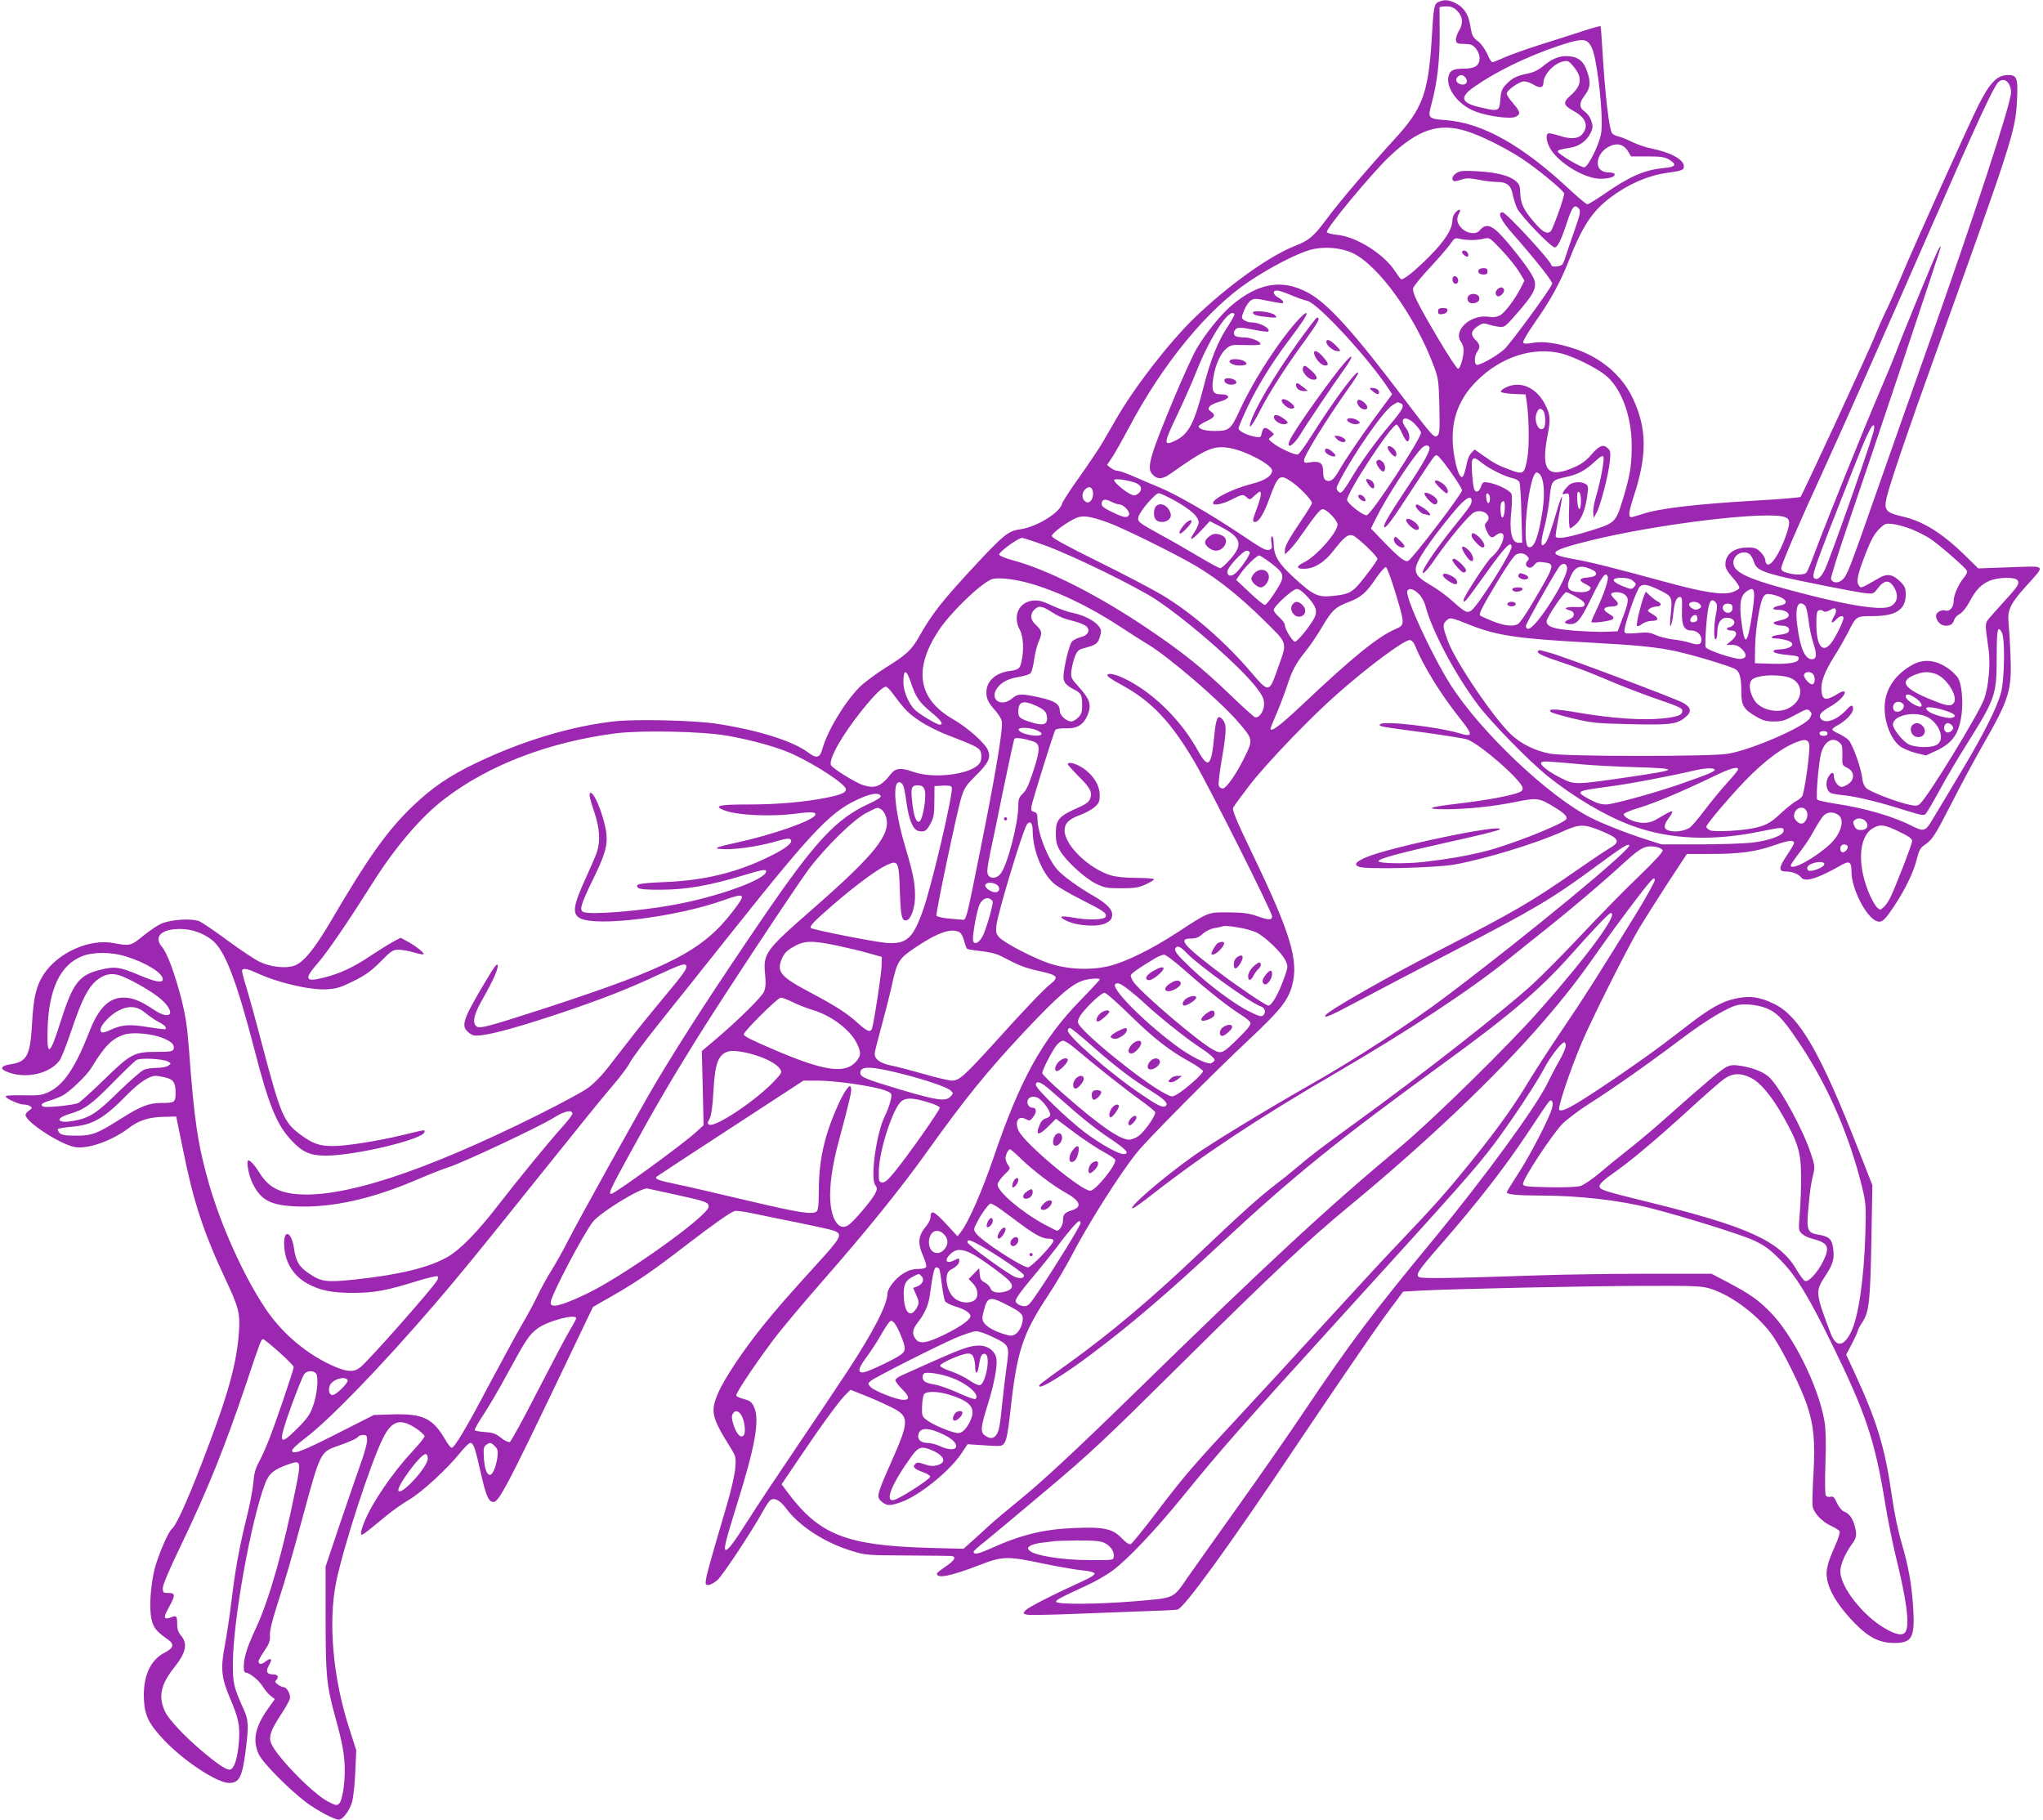 <?xml version="1.0" standalone="no"?>
<!DOCTYPE svg PUBLIC "-//W3C//DTD SVG 20010904//EN"
 "http://www.w3.org/TR/2001/REC-SVG-20010904/DTD/svg10.dtd">
<svg version="1.0" xmlns="http://www.w3.org/2000/svg"
 width="1280pt" height="1140pt" viewBox="0 0 1280 1140"
 preserveAspectRatio="xMidYMid meet">
<g transform="translate(0,1140) scale(0.1,-0.1)"
fill="#9c27b0" stroke="none">
<path d="M9013 11388 c-28 -13 -31 -28 -43 -233 -21 -338 -57 -436 -232 -626
-160 -175 -348 -395 -429 -505 -79 -106 -109 -131 -194 -164 -161 -62 -424
-251 -634 -454 -160 -156 -375 -434 -489 -633 -23 -40 -60 -103 -81 -140 -22
-38 -87 -135 -145 -217 -59 -82 -109 -159 -112 -172 -14 -57 -161 -146 -262
-160 -71 -9 -103 -34 -263 -205 -228 -245 -288 -321 -373 -472 -44 -78 -80
-111 -204 -188 -64 -40 -140 -97 -168 -125 -95 -97 -203 -278 -233 -391 -14
-51 -37 -56 -85 -19 -95 72 -308 140 -571 181 -134 22 -510 31 -644 16 -271
-30 -578 -122 -870 -262 -168 -81 -274 -153 -399 -273 -158 -153 -277 -320
-515 -727 -96 -163 -169 -252 -223 -269 -55 -19 -150 -8 -217 24 -31 15 -121
75 -200 133 -78 58 -158 112 -177 121 -48 20 -180 12 -240 -15 -25 -11 -76
-46 -114 -77 -74 -61 -85 -64 -180 -45 -154 31 -355 -59 -444 -198 -46 -72
-62 -143 -71 -303 -11 -204 -32 -243 -137 -258 -58 -9 -67 -28 -22 -46 114
-48 268 -15 331 70 11 14 44 98 74 187 64 190 102 266 156 313 48 40 92 50
144 34 56 -18 174 -83 238 -131 122 -92 100 -166 -24 -83 -79 53 -130 74 -187
74 -90 0 -156 -64 -213 -211 -91 -232 -163 -338 -259 -382 -40 -19 -63 -21
-160 -19 -80 1 -111 -1 -106 -9 10 -16 85 -49 114 -49 14 0 32 -5 40 -11 13
-8 12 -12 -7 -26 -13 -8 -23 -21 -23 -28 0 -43 216 -184 308 -201 79 -15 229
37 332 114 69 53 129 73 227 75 l77 2 43 -210 c65 -323 128 -516 266 -810 83
-177 92 -212 84 -330 -12 -180 -62 -371 -183 -691 -122 -327 -205 -515 -237
-542 -23 -19 -84 -161 -107 -247 -27 -103 -37 -255 -20 -323 12 -51 31 -74
104 -125 40 -28 33 -53 -23 -81 -91 -47 -137 -152 -129 -297 5 -99 33 -153
129 -254 127 -132 330 -265 404 -265 63 0 82 35 103 193 21 165 20 201 -13
272 -59 129 -67 164 -66 280 0 267 112 891 201 1128 24 65 57 92 147 123 80
28 81 23 44 -159 -77 -382 -165 -689 -246 -864 -63 -134 -82 -202 -77 -265 1
-10 8 -18 15 -18 22 0 81 -49 104 -87 12 -20 34 -46 48 -57 l27 -21 -36 -50
c-87 -120 -106 -205 -65 -295 24 -53 189 -220 299 -303 71 -52 174 -107 203
-107 25 0 68 58 83 111 8 30 17 115 20 189 l6 135 -45 140 c-101 313 -132 663
-81 913 46 225 216 747 294 903 55 109 107 125 204 62 31 -21 56 -43 56 -51 0
-8 -35 -51 -78 -97 -122 -131 -250 -318 -299 -439 -13 -32 -23 -65 -21 -73 3
-17 2 -18 160 112 40 33 104 78 142 100 78 45 239 194 317 291 28 35 57 64 65
64 21 0 30 -27 68 -195 32 -140 48 -175 78 -175 33 0 91 110 416 789 l207 433
126 72 c151 87 241 148 459 316 167 128 271 202 302 213 9 3 58 -3 110 -14 51
-11 181 -37 289 -59 108 -22 208 -44 223 -50 58 -22 50 -39 -111 -215 -187
-206 -235 -261 -336 -385 -122 -152 -239 -327 -278 -418 -49 -115 -41 -151 75
-337 36 -58 38 -63 33 -130 -3 -40 -25 -138 -52 -230 -104 -353 -125 -429
-131 -466 -6 -35 -4 -39 14 -39 12 0 37 14 56 30 34 30 215 304 283 427 19 34
40 67 48 73 25 21 62 2 101 -51 80 -109 241 -214 409 -265 88 -27 97 -28 345
-29 140 -1 265 -2 278 -3 37 -3 25 -27 -33 -66 -30 -20 -55 -40 -55 -45 0 -33
88 -15 267 54 144 56 175 57 400 9 92 -19 201 -38 242 -42 46 -4 76 -12 79
-20 2 -8 -26 -26 -75 -48 -187 -85 -339 -163 -357 -182 -18 -21 -18 -21 9 -28
14 -3 146 -1 293 5 147 6 348 13 447 17 99 3 190 7 202 10 41 8 329 405 753
1039 229 341 471 695 538 787 l123 166 102 6 c193 11 1073 30 1417 30 308 1
351 -1 405 -17 138 -43 311 -175 397 -304 64 -95 173 -317 209 -424 43 -129
52 -226 41 -431 -6 -95 -8 -188 -5 -206 7 -42 61 -98 120 -124 24 -11 47 -26
49 -33 3 -8 -10 -49 -30 -93 -53 -118 -62 -166 -42 -234 21 -72 80 -159 168
-249 88 -89 153 -121 243 -122 116 -1 134 32 121 232 -10 143 -30 253 -72 395
-21 70 -46 188 -60 289 -44 307 -92 467 -234 776 l-53 114 37 71 c20 39 36 75
36 80 0 5 13 30 30 55 41 65 48 129 55 521 l6 335 -86 219 c-239 611 -370 838
-528 916 -90 44 -153 53 -239 35 -91 -19 -164 -60 -323 -184 -167 -130 -318
-238 -525 -376 -180 -120 -245 -154 -261 -138 -11 11 65 241 142 423 61 144
281 583 359 715 30 50 109 174 176 278 l123 187 143 0 c188 0 285 13 403 54
94 33 125 36 125 13 0 -5 -21 -41 -46 -78 -51 -75 -52 -99 -5 -99 38 0 81 -16
96 -37 23 -32 102 -8 253 78 49 28 62 20 62 -42 0 -106 91 -285 158 -310 32
-12 50 4 114 101 66 100 119 211 138 290 13 53 22 69 49 87 48 33 62 54 170
264 54 107 140 266 190 354 172 299 187 349 177 579 -3 78 -9 167 -12 198 -8
76 13 119 112 228 121 135 130 124 -103 116 l-199 -7 -80 79 c-146 143 -267
218 -398 247 -99 22 -114 40 -96 117 21 88 133 418 297 873 493 1368 511 1426
520 1616 7 139 0 159 -55 159 -69 0 -114 -46 -187 -190 -57 -114 -401 -876
-480 -1066 -35 -83 -77 -178 -94 -212 -17 -34 -51 -110 -75 -169 -45 -112
-453 -992 -465 -1006 -4 -4 -122 -14 -262 -22 -397 -23 -625 -50 -731 -86 -32
-10 -62 -19 -67 -19 -21 0 -17 32 15 131 85 258 83 426 -7 616 -67 141 -197
252 -360 307 -109 37 -203 50 -267 38 -42 -7 -55 -7 -59 3 -2 8 31 64 75 127
96 136 157 247 212 387 86 217 145 306 259 393 109 82 230 136 344 153 109 16
117 19 117 44 0 41 -84 87 -205 111 -33 6 -86 25 -118 40 -31 16 -70 31 -86
35 -16 3 -34 12 -40 19 -19 23 -44 234 -61 514 -5 85 -10 156 -12 158 -3 2
-51 -11 -109 -30 -57 -19 -177 -57 -266 -85 -89 -28 -192 -65 -228 -81 -37
-17 -71 -30 -75 -30 -5 0 -20 24 -33 54 -14 30 -39 64 -55 76 -36 27 -40 36
-52 108 -11 64 -39 106 -90 132 -43 22 -73 24 -107 8z m118 -57 c35 -36 38
-79 8 -127 -11 -19 -19 -44 -17 -56 3 -20 9 -23 52 -23 40 -1 52 -5 72 -28 15
-18 24 -41 24 -62 0 -46 -29 -65 -98 -65 -64 0 -88 -11 -96 -45 -20 -77 61
-184 169 -224 79 -30 218 -48 250 -33 34 16 31 32 -15 85 -22 25 -40 52 -40
60 0 22 79 77 109 77 15 0 41 -9 60 -21 38 -23 61 -19 61 11 0 53 66 124 127
136 26 5 34 1 61 -32 58 -70 53 -120 -20 -184 -48 -43 -44 -60 24 -97 75 -41
94 -95 50 -145 -24 -28 -71 -31 -141 -9 -35 12 -67 18 -72 15 -18 -11 -8 -62
20 -105 60 -89 214 -179 309 -179 56 0 97 14 87 31 -4 5 -20 9 -37 9 -108 0
-79 146 34 173 36 9 69 -7 90 -44 l17 -29 103 0 c85 0 109 -4 136 -20 51 -32
42 -46 -36 -53 -121 -12 -213 -52 -379 -168 -48 -32 -91 -59 -98 -59 -6 0 -60
45 -119 100 -291 271 -538 409 -763 427 -117 9 -119 11 -94 103 36 131 52 275
51 440 -1 85 -1 158 -1 163 1 4 19 7 42 7 31 0 47 -6 70 -29z m822 -199 c24
-26 36 -65 52 -166 26 -164 38 -351 25 -409 -14 -70 -80 -201 -103 -205 -19
-4 -167 84 -167 99 0 9 14 13 81 24 52 8 101 44 123 89 16 32 17 44 7 76 -7
23 -24 48 -41 60 -38 27 -38 54 0 104 34 45 38 80 14 148 -20 61 -52 89 -107
95 -59 7 -106 -10 -164 -57 -33 -28 -63 -43 -102 -51 -69 -14 -98 -28 -136
-69 -25 -26 -31 -42 -35 -93 -6 -74 -10 -76 -115 -52 -133 29 -145 64 -47 132
136 95 329 189 522 254 127 43 169 48 193 21z m-775 -214 c21 -21 14 -48 -12
-48 -33 0 -53 25 -36 45 15 18 32 19 48 3z m3406 -40 c9 -12 16 -37 16 -55 0
-72 -236 -791 -535 -1633 -75 -212 -211 -595 -301 -853 -178 -509 -191 -543
-222 -570 -26 -24 -66 -19 -70 8 -1 11 43 153 98 315 160 466 590 1754 590
1765 -1 5 -9 -6 -19 -25 -22 -41 -235 -561 -261 -635 -10 -27 -58 -144 -108
-260 -98 -229 -327 -798 -399 -990 -24 -66 -49 -125 -55 -132 -13 -16 -69 -17
-120 -2 -28 7 -38 15 -38 30 0 21 118 296 259 601 127 277 366 816 691 1558
275 628 376 847 408 883 21 23 48 21 66 -5z m-3398 -299 c89 -27 238 -101 345
-170 101 -66 269 -205 269 -222 0 -26 -72 -226 -85 -237 -23 -19 -51 -3 -103
58 -65 76 -85 116 -87 181 -1 45 -6 58 -29 77 -39 34 -118 54 -238 61 -90 5
-111 3 -133 -11 -25 -16 -33 -40 -17 -50 5 -3 25 1 46 8 32 11 51 11 110 0 39
-8 92 -14 117 -14 60 0 87 -22 97 -80 5 -25 17 -63 27 -85 23 -48 213 -245
236 -245 18 0 42 50 78 161 29 87 43 108 65 90 23 -19 21 -32 -25 -161 -22
-63 -45 -131 -51 -150 -5 -19 -15 -41 -20 -47 -12 -14 -68 -18 -68 -5 0 25
-284 332 -306 332 -35 0 -11 -51 64 -135 142 -162 252 -300 247 -313 -13 -36
-263 -377 -301 -411 -51 -45 -160 -105 -174 -96 -15 9 -12 58 5 81 21 28 18
47 -10 74 -33 31 -29 58 13 86 28 19 37 21 65 12 18 -6 48 -13 68 -15 35 -5
39 -2 117 88 95 109 116 147 108 194 -7 37 -62 115 -168 243 -95 113 -134 130
-178 78 -21 -27 -78 -20 -111 13 -31 31 -36 59 -18 93 15 28 4 33 -20 9 -12
-12 -21 -33 -21 -48 0 -58 -47 -132 -147 -232 -85 -85 -153 -141 -174 -141 -3
0 -20 23 -38 50 -70 109 -243 217 -364 229 -33 3 -62 11 -64 17 -7 21 280 367
394 475 180 169 307 211 479 158z m34 -683 c25 0 60 4 79 9 33 8 36 6 110 -73
42 -44 91 -105 109 -135 l33 -55 -22 -44 c-37 -73 -102 -159 -132 -174 -19
-10 -42 -13 -67 -9 -115 19 -230 -86 -175 -159 8 -11 15 -33 15 -48 0 -47 -21
-118 -35 -118 -7 0 -60 80 -118 178 -135 228 -170 298 -163 327 3 12 51 71
107 131 56 60 113 126 127 147 24 35 29 38 56 31 17 -4 51 -8 76 -8z m-744
-82 c163 -79 390 -395 506 -704 30 -81 32 -93 36 -255 3 -146 2 -173 -12 -184
-20 -17 -32 -3 -204 224 -323 428 -484 606 -608 672 -163 87 -311 61 -481 -83
-65 -56 -160 -173 -215 -267 -23 -39 -86 -177 -140 -306 -151 -361 -174 -440
-141 -479 31 -37 64 -37 116 0 227 160 269 178 372 161 99 -17 265 -105 265
-141 0 -33 -45 -63 -126 -83 -120 -31 -244 -92 -244 -121 0 -18 60 -7 116 22
69 35 72 35 96 13 17 -15 20 -15 46 10 16 15 31 27 35 27 13 0 7 -38 -18 -104
-29 -77 -30 -86 -11 -86 22 0 55 52 87 141 56 154 67 162 142 110 49 -33 127
-115 127 -132 0 -7 -31 -57 -69 -113 -80 -119 -101 -157 -101 -187 l0 -22 26
24 c14 13 47 53 72 89 95 136 123 170 139 170 25 0 93 -70 93 -96 0 -49 -134
-201 -210 -237 -53 -26 -50 -43 8 -40 59 2 122 42 175 111 67 86 91 106 121
98 25 -6 156 -130 156 -147 0 -13 -103 -149 -136 -181 -38 -35 -64 -44 -149
-52 -88 -9 -120 6 -241 118 -96 88 -123 135 -124 209 0 26 -5 47 -10 47 -6 0
-8 -15 -4 -39 5 -30 3 -39 -10 -44 -23 -9 -38 -2 -197 105 -180 120 -389 241
-494 284 -44 18 -116 49 -160 68 -44 20 -90 36 -101 36 -12 0 -32 8 -45 19
l-23 18 36 54 c19 30 63 108 98 174 214 406 495 748 758 923 135 90 296 173
382 197 83 23 192 14 266 -21z m-387 -263 c37 -16 83 -32 102 -36 65 -14 389
-365 513 -557 l18 -28 -94 -127 c-100 -135 -196 -277 -241 -355 -32 -55 -54
-71 -80 -57 -12 7 -17 23 -17 54 0 54 -20 68 -80 59 -34 -6 -40 -4 -40 12 0
29 136 249 273 443 37 51 67 98 67 104 0 34 -146 -161 -286 -382 -43 -68 -84
-126 -92 -128 -16 -7 -118 40 -159 73 -28 22 -28 23 -8 38 20 16 20 16 -4 36
-33 28 -48 25 -55 -11 -6 -29 -8 -31 -39 -26 -52 9 -107 36 -107 53 0 9 27 72
59 140 62 128 150 271 250 404 87 115 124 171 116 178 -10 10 -96 -86 -174
-196 -96 -134 -189 -292 -245 -415 -55 -119 -65 -127 -157 -127 -59 0 -99 12
-99 29 0 5 20 18 44 30 57 26 65 39 35 61 -20 15 -21 20 -10 34 7 9 32 21 55
27 77 20 82 49 8 49 -43 0 -53 26 -40 104 12 79 44 151 81 182 28 23 36 25
118 22 48 -1 91 0 94 4 14 13 -49 42 -95 44 -26 0 -52 4 -59 8 -15 10 -14 31
4 46 12 10 33 9 105 -5 50 -10 93 -15 96 -12 18 18 -53 57 -104 57 -15 0 -37
6 -47 14 -18 13 -18 15 -1 60 10 26 29 54 42 63 22 14 31 14 104 -1 44 -9 85
-16 90 -16 20 0 9 20 -20 35 -34 18 -40 45 -9 45 11 0 51 -13 88 -29z m-355
-119 c2 -4 -15 -37 -39 -73 -64 -95 -111 -213 -155 -386 -58 -227 -93 -293
-177 -334 -75 -36 -74 -19 12 160 42 89 98 214 123 279 87 218 208 399 236
354z m2051 -247 c75 -20 205 -83 269 -132 102 -78 170 -258 169 -448 0 -122
-10 -183 -54 -329 -48 -155 -46 -153 -235 -210 -117 -35 -178 -44 -187 -28 -2
4 6 61 19 126 13 66 22 121 20 124 -3 2 -14 -29 -26 -69 -45 -152 -63 -204
-78 -222 -30 -34 -32 0 -7 95 14 53 29 138 34 189 10 106 14 112 100 130 74
15 123 41 182 96 39 36 50 42 55 30 7 -19 -18 -151 -47 -250 -11 -37 -19 -82
-17 -100 l3 -32 18 33 c25 45 76 243 83 322 6 57 4 67 -14 83 -28 26 -54 15
-103 -43 -27 -32 -59 -56 -98 -74 -174 -78 -218 -29 -176 191 20 105 19 129
-9 188 -54 115 -157 163 -251 118 -19 -9 -34 -22 -32 -27 2 -6 38 -12 79 -14
l76 -3 6 -37 c15 -91 19 -283 6 -357 -18 -105 -25 -110 -105 -80 -80 30 -96
38 -168 88 l-58 41 -21 -22 c-13 -13 -25 -45 -32 -83 -7 -34 -17 -64 -24 -67
-18 -6 -39 54 -54 152 -26 181 21 328 146 451 152 151 355 215 531 170z
m-1011 -311 c30 -11 16 -39 -63 -132 -88 -103 -186 -239 -243 -335 -20 -34
-44 -70 -53 -81 -15 -16 -19 -16 -32 -3 -13 13 -12 20 7 58 86 169 278 446
334 480 36 22 30 21 50 13z m895 -48 c15 -18 17 -94 3 -108 -31 -31 -66 48
-43 98 12 27 23 30 40 10z m-807 -80 c19 -19 38 -44 41 -55 7 -29 -311 -515
-340 -519 -23 -3 -123 75 -123 96 0 49 278 472 310 472 6 0 21 -25 35 -56 14
-31 29 -53 35 -49 17 10 11 55 -10 82 -49 62 -6 85 52 29z m2872 -65 c-43
-145 -266 -776 -300 -848 -24 -49 -46 -69 -65 -57 -22 13 -11 45 239 679 85
217 119 288 132 280 5 -3 3 -26 -6 -54z m-2779 -81 c10 -17 -29 -90 -132 -245
-123 -185 -156 -241 -151 -256 6 -18 53 46 183 247 64 98 123 186 131 194 14
13 19 11 45 -20 48 -57 129 -177 129 -192 0 -22 -307 -424 -336 -441 -19 -11
-53 14 -152 116 l-83 86 36 72 c66 130 210 352 278 427 22 23 42 28 52 12z
m331 -101 c46 -37 145 -86 192 -95 18 -4 36 -14 41 -23 5 -9 11 -98 13 -198
l5 -183 -23 0 c-43 0 -59 70 -45 200 5 46 5 94 1 105 -9 23 -90 63 -146 72
-31 5 -35 3 -45 -26 -12 -34 -33 -41 -43 -15 -10 26 -19 160 -13 178 9 23 19
20 63 -15z m362 -71 c26 -33 32 -118 17 -223 -25 -169 -54 -245 -89 -232 -45
17 5 467 52 467 5 0 14 -6 20 -12z m-2539 -51 c44 -15 53 -47 20 -71 -19 -13
-25 -13 -50 0 -37 19 -99 73 -99 86 0 12 74 3 129 -15z m-261 -62 c4 -41 -21
-74 -45 -59 -25 15 -28 52 -7 75 25 27 48 20 52 -16z m519 -55 c97 -56 143
-98 143 -133 0 -12 -12 -40 -26 -60 -41 -61 -19 -56 41 9 l55 59 64 -33 c140
-72 149 -117 47 -224 -19 -21 -40 -38 -46 -38 -6 0 -65 32 -131 71 -65 39
-171 100 -234 134 -152 84 -154 86 -147 118 10 36 105 147 127 147 10 0 58
-23 107 -50z m1968 17 c0 -39 -19 -38 -23 2 -3 24 0 32 10 29 7 -3 13 -17 13
-31z m-115 -15 c0 -22 -9 -35 -120 -173 -89 -111 -171 -229 -183 -262 -15 -41
21 -7 75 72 81 118 210 274 242 290 51 28 118 -18 82 -57 -16 -18 -16 -23 -3
-55 19 -44 34 -53 56 -33 10 9 25 16 34 16 41 0 2 -101 -58 -150 -27 -22 -175
-249 -175 -268 0 -15 1 -15 17 0 9 9 69 90 133 180 111 155 150 194 150 151 0
-37 -209 -367 -251 -397 -27 -19 -39 -13 -121 60 -34 31 -89 71 -123 91 -84
49 -105 70 -105 108 0 47 85 173 242 363 68 81 108 105 108 64z m-2254 -7 c16
-8 37 -15 47 -15 25 0 68 -45 61 -64 -9 -23 -31 -20 -100 13 -66 31 -79 44
-70 66 7 19 26 19 62 0z m2462 -45 c-4 -60 -22 -71 -26 -16 -4 43 2 66 18 66
7 0 10 -19 8 -50z m-2488 -83 c97 -35 433 -201 560 -277 136 -82 265 -185 414
-331 160 -159 153 -133 89 -314 -50 -145 -55 -145 -159 -23 -167 197 -375 378
-566 492 -62 37 -242 131 -400 209 -206 102 -287 147 -288 159 0 18 95 88 153
113 41 18 88 11 197 -28z m4244 33 c32 -12 33 -36 7 -111 -39 -114 -95 -200
-120 -184 -6 3 -11 15 -11 26 0 11 -13 34 -29 50 -25 24 -37 29 -81 29 -85 0
-140 -42 -140 -106 0 -24 12 -45 46 -83 27 -30 44 -57 41 -66 -3 -7 -24 -19
-47 -26 -59 -18 -176 0 -400 61 -334 91 -490 130 -583 146 -184 32 -167 52 98
118 417 103 1112 187 1219 146z m793 -76 c37 -15 91 -42 118 -60 56 -38 214
-175 227 -198 5 -9 0 -24 -17 -44 -34 -41 -65 -110 -65 -149 0 -38 -25 -66
-51 -58 -24 8 -59 -11 -59 -33 0 -31 29 -62 58 -62 34 0 47 9 56 38 4 12 20
29 35 36 16 9 41 39 59 73 40 76 71 109 124 133 54 24 160 27 178 5 15 -19 3
-39 -78 -127 -32 -35 -73 -81 -91 -102 -37 -43 -36 -33 -12 -204 13 -91 0
-238 -29 -314 -35 -94 -349 -607 -400 -653 -16 -15 -26 -15 -70 -6 -76 16
-242 80 -267 103 -14 13 -23 36 -26 66 -6 58 -59 207 -84 234 -10 12 -37 29
-60 40 -24 10 -43 23 -43 28 0 5 15 17 33 26 48 25 97 75 97 101 0 29 -11 29
-36 2 -60 -68 -136 -97 -165 -63 -18 22 -3 43 61 79 54 31 99 79 86 92 -4 4
-19 0 -34 -9 -81 -51 -105 -48 -110 16 -5 53 21 120 79 212 28 43 66 111 86
149 53 106 52 105 154 105 147 0 209 40 209 135 0 40 -5 52 -33 80 -47 47 -81
54 -132 25 -122 -70 -115 -67 -129 -47 -18 23 -8 69 46 207 30 77 52 116 80
144 37 37 41 38 88 33 27 -3 80 -18 117 -33z m-5419 -105 c173 -64 569 -258
687 -337 207 -138 533 -425 630 -554 35 -46 45 -69 45 -98 0 -46 -32 -92 -58
-83 -9 4 -82 70 -162 147 -163 157 -288 258 -495 398 -319 217 -639 379 -863
439 -47 13 -82 28 -82 35 0 17 119 104 143 104 10 0 80 -23 155 -51z m1272
-42 c0 -20 -68 -115 -95 -133 -27 -18 -45 -12 -45 16 0 25 97 130 121 130 10
0 19 -6 19 -13z m1741 -24 c9 -10 9 -17 1 -25 -17 -17 -15 -35 5 -43 12 -4 24
1 36 16 14 18 24 21 59 16 74 -10 73 -12 -79 -269 -35 -59 -72 -112 -83 -118
-32 -17 -85 -11 -160 19 -40 16 -74 32 -77 35 -9 9 14 55 111 216 52 87 102
160 115 166 26 13 55 8 72 -13z m1391 15 c9 -7 21 -29 27 -49 13 -42 44 -59
158 -88 101 -26 472 -99 538 -107 51 -6 53 -5 79 29 46 60 79 57 111 -8 21
-46 7 -88 -36 -106 -63 -26 -300 15 -654 112 -245 67 -325 107 -325 164 0 50
63 83 102 53z m-3000 -55 c90 -69 92 -82 28 -181 -28 -45 -58 -82 -65 -82 -8
0 -51 35 -97 79 l-83 78 29 42 c31 44 100 111 115 111 6 0 38 -21 73 -47z
m1856 -27 c12 -59 -195 -386 -244 -386 -8 0 -14 8 -14 18 0 14 150 281 206
367 19 29 47 30 52 1z m-1076 -157 c60 -198 61 -204 4 -229 -113 -48 -268
-174 -591 -479 -136 -128 -195 -172 -195 -145 0 3 18 47 40 98 22 52 50 127
64 169 32 99 54 139 116 217 29 36 77 106 106 157 60 101 82 121 168 153 73
28 107 57 167 147 28 41 56 72 62 70 7 -2 33 -73 59 -158z m1224 146 c53 -22
43 -49 -19 -53 -50 -3 -58 -18 -21 -37 42 -22 46 -26 33 -41 -6 -8 -28 -14
-48 -14 -83 0 -103 23 -76 86 31 75 61 88 131 59z m107 -48 c7 -18 -26 -114
-69 -204 -19 -39 -34 -75 -34 -79 0 -11 123 5 135 17 7 8 5 14 -8 23 -42 26
-50 34 -43 44 4 7 22 12 41 12 46 0 54 18 21 47 -15 13 -24 28 -21 33 10 16
67 12 87 -7 25 -22 22 -44 -15 -143 l-32 -85 -74 -3 c-40 -2 -130 2 -198 7
-130 10 -173 25 -173 59 0 23 107 182 123 182 6 0 36 -14 65 -31 37 -21 52
-35 50 -47 -3 -14 -14 -17 -61 -15 -58 2 -77 -10 -32 -21 36 -9 33 -44 -5 -57
-36 -13 -30 -29 10 -29 40 0 63 27 121 145 77 158 99 187 112 152z m-3638 -37
c175 -47 383 -145 580 -274 68 -45 147 -95 177 -113 128 -76 447 -350 560
-480 97 -111 98 -117 55 -208 -54 -114 -123 -215 -146 -215 -11 0 -22 8 -25
18 -4 11 5 85 19 165 30 177 31 217 6 248 -30 37 -42 14 -53 -98 -18 -196 -37
-214 -103 -95 -88 158 -221 303 -370 400 -89 58 -178 93 -196 75 -8 -8 20 -27
97 -69 180 -99 304 -230 452 -484 92 -158 482 -934 482 -961 0 -25 -22 -24
-96 2 -46 17 -84 22 -174 23 -133 1 -125 4 -321 -124 -160 -105 -322 -185
-429 -212 -116 -28 -260 -22 -375 16 -101 34 -283 129 -314 163 -20 23 -23 34
-18 77 8 75 166 597 191 631 20 27 36 9 36 -39 0 -120 59 -268 133 -331 23
-20 101 -66 172 -101 142 -72 161 -85 152 -108 -8 -19 -111 -22 -201 -5 -84
15 -101 7 -41 -21 69 -32 195 -39 245 -13 27 14 36 25 38 49 3 35 -32 72 -115
120 -98 57 -190 123 -227 164 -62 69 -126 233 -126 323 0 27 -5 36 -21 40 -17
5 -20 11 -17 34 8 43 140 466 150 480 6 7 32 11 67 10 71 -2 111 24 136 85 24
61 14 96 -51 169 -55 61 -56 64 -51 109 3 25 13 65 22 88 15 36 23 43 59 52
72 19 84 27 97 70 11 36 10 44 -7 67 -25 34 -96 70 -162 83 -29 5 -87 26 -130
46 -63 29 -85 35 -122 31 -88 -10 -127 -98 -80 -184 22 -41 26 -128 10 -197
-10 -46 -18 -52 -76 -60 -88 -12 -144 -64 -144 -134 0 -40 12 -65 56 -114 19
-21 37 -50 40 -65 11 -40 -39 -337 -136 -818 -86 -429 -86 -430 -111 -427 -13
1 -54 5 -91 8 -37 4 -69 12 -71 18 -5 15 126 638 154 733 20 67 29 80 95 146
78 78 93 110 74 157 -19 45 -126 140 -217 193 -220 126 -252 310 -96 551 71
111 259 294 334 326 33 14 128 5 224 -20z m3796 11 c20 -16 21 -21 10 -35 -17
-21 -22 -20 -82 5 -65 28 -65 49 0 49 33 0 56 -6 72 -19z m166 -58 c82 -40 82
-42 69 -168 -4 -44 -4 -64 2 -55 5 8 13 44 16 80 8 72 20 100 42 100 12 0 14
-14 12 -84 -3 -94 12 -126 60 -126 33 0 62 -27 62 -57 0 -32 -20 -37 -72 -20
-23 8 -71 17 -105 21 -35 4 -83 16 -108 27 -37 17 -57 19 -118 13 -58 -5 -75
-4 -79 7 -9 23 76 270 98 286 23 16 48 11 121 -24z m-2204 -43 c54 -60 63 -89
41 -133 -26 -49 -105 -147 -120 -147 -16 0 -64 79 -64 104 0 10 -16 32 -35 49
-19 17 -35 37 -35 45 0 23 119 132 145 132 15 0 39 -18 68 -50z m696 19 c17
-16 35 -49 41 -72 40 -156 185 -431 333 -627 82 -108 315 -346 428 -438 174
-140 372 -256 539 -317 236 -85 503 -96 805 -33 132 27 140 27 140 3 0 -29
-93 -63 -207 -75 -51 -5 -198 -10 -325 -10 l-233 0 -97 31 c-116 37 -274 99
-346 136 -267 135 -697 544 -882 838 -118 188 -282 545 -268 582 9 22 40 14
72 -18z m2101 -10 c0 -52 -28 -226 -41 -259 -15 -36 -24 -13 -39 101 -14 108
-5 157 33 184 36 25 47 19 47 -26z m167 -11 c44 -21 41 -44 -7 -52 -43 -7 -55
-26 -16 -26 75 0 101 -46 36 -62 -63 -16 -66 -18 -50 -28 8 -6 30 -10 48 -10
34 0 53 -23 34 -42 -6 -6 -31 -13 -56 -15 -50 -6 -63 -23 -18 -23 15 0 44 -5
65 -11 68 -19 35 -55 -51 -58 -22 -1 -32 -5 -30 -13 3 -8 33 -16 77 -20 79 -7
86 -10 78 -32 -8 -19 -71 -28 -182 -24 l-90 3 1 97 c2 111 29 282 51 317 12
19 21 22 49 18 18 -3 46 -12 61 -19z m-407 -33 c10 -12 10 -28 1 -72 -14 -71
-15 -166 -1 -158 6 3 10 25 10 48 0 54 22 87 59 87 37 0 59 -24 41 -45 -7 -8
-19 -15 -26 -15 -8 0 -14 -4 -14 -10 0 -5 11 -10 25 -10 41 0 43 -29 5 -62
l-34 -28 36 0 c25 0 43 -8 62 -27 33 -33 30 -57 -7 -61 -37 -4 -214 55 -221
74 -3 8 -1 69 4 135 12 147 27 183 60 144z m-99 -11 c10 -13 10 -17 -2 -25
-20 -12 -32 -11 -54 4 -10 8 -15 19 -11 25 10 17 51 15 67 -4z m204 -24 c0
-29 -34 -40 -54 -17 -18 23 -2 49 28 45 20 -2 26 -8 26 -28z m455 15 c7 -8 16
-49 21 -90 4 -42 18 -107 30 -144 24 -73 21 -101 -9 -101 -44 0 -74 71 -92
215 -11 88 -3 135 24 135 7 0 19 -7 26 -15z m-4720 -40 c30 -20 73 -40 95 -45
78 -19 118 -35 129 -52 16 -26 -4 -51 -47 -61 -19 -5 -42 -16 -50 -25 -15 -18
-41 -113 -52 -195 -8 -55 5 -76 66 -108 43 -21 49 -34 49 -100 0 -40 -5 -55
-25 -74 -13 -14 -33 -25 -43 -25 -29 0 -72 38 -72 65 0 44 -30 64 -125 85
-117 26 -138 25 -173 -5 -73 -61 -148 -4 -91 69 28 35 69 55 137 66 31 5 62
15 69 23 7 7 17 45 22 83 5 39 18 92 30 118 23 52 20 65 -23 105 -31 29 -33
64 -6 91 28 28 48 25 110 -15z m4913 13 c2 -7 -4 -28 -15 -45 -22 -37 -11 -44
17 -13 20 22 45 27 45 8 0 -20 -49 -120 -76 -155 -54 -71 -94 -21 -94 117 0
63 3 82 15 86 8 4 21 2 28 -4 8 -7 20 -6 37 3 31 18 37 18 43 3z m-868 -54 c0
-12 -8 -20 -22 -22 -25 -4 -31 16 -11 36 17 17 33 10 33 -14z m-1423 -40 c166
-66 297 -85 735 -109 317 -17 432 -29 553 -55 119 -26 345 -95 374 -113 27
-18 36 -54 36 -147 0 -80 16 -106 94 -150 41 -24 63 -30 110 -30 51 0 70 6
134 41 69 38 76 40 91 25 14 -15 14 -19 1 -44 -29 -53 -361 -198 -513 -224
-104 -19 -1015 -18 -1114 0 -94 18 -181 60 -244 119 -108 100 -350 458 -397
585 -33 91 -35 105 -12 128 24 24 27 24 152 -26z m3330 -46 c21 -37 17 -297
-5 -378 -27 -97 -109 -260 -250 -495 -69 -115 -146 -245 -172 -287 -52 -89
-59 -91 -137 -52 -120 61 -294 111 -479 139 -57 9 -108 20 -113 25 -11 11 8
231 24 292 20 72 70 103 111 69 21 -16 23 -26 22 -82 -2 -63 -1 -64 30 -79 44
-21 50 -69 11 -99 -15 -11 -35 -21 -45 -21 -22 0 -49 37 -49 68 0 31 -21 24
-38 -12 -18 -36 -7 -85 21 -95 12 -5 50 -11 85 -14 76 -8 228 -45 380 -94 97
-30 116 -34 127 -22 8 8 47 75 88 150 41 76 120 209 175 296 175 279 182 300
182 545 0 167 6 192 32 146z m-3680 -75 c56 -137 162 -309 286 -465 82 -103
82 -118 -4 -92 -138 41 -483 81 -498 56 -8 -13 -3 -14 284 -52 129 -18 248
-37 264 -43 84 -32 346 -262 346 -305 0 -17 -10 -24 -52 -36 -75 -21 -201 -43
-363 -62 -174 -20 -203 -33 -75 -34 136 0 306 17 446 46 138 28 148 26 251
-38 64 -40 80 -60 60 -76 -49 -39 -359 -160 -502 -195 -113 -29 -245 -51 -385
-67 -111 -13 -286 -10 -283 5 2 16 124 49 446 121 166 36 307 71 312 77 42 42
-685 -109 -836 -174 -67 -29 -79 -46 -43 -60 44 -17 485 -6 599 15 196 36 510
132 676 207 108 49 137 48 258 -4 97 -41 104 -62 34 -102 -26 -15 -127 -83
-223 -150 -268 -186 -369 -245 -843 -489 -329 -169 -695 -378 -712 -406 -15
-24 32 -4 200 86 99 53 361 190 582 305 536 278 637 338 923 549 156 115 188
135 198 125 20 -20 -624 -552 -1143 -944 -222 -168 -584 -404 -870 -565 -258
-147 -606 -358 -715 -436 -196 -139 -417 -330 -383 -330 7 0 63 40 125 89 319
249 665 478 1143 756 452 263 848 524 1085 715 52 42 160 129 240 192 169 135
356 294 490 417 100 92 131 107 198 95 18 -4 36 -13 39 -21 4 -9 -50 -68 -153
-167 -88 -84 -249 -249 -359 -366 -110 -117 -247 -255 -305 -308 -186 -169
-694 -567 -1095 -857 -230 -167 -290 -213 -375 -285 -36 -31 -102 -84 -147
-118 -91 -69 -229 -194 -468 -422 -296 -282 -551 -498 -825 -695 -180 -130
-185 -133 -178 -141 14 -13 164 80 323 200 252 189 481 385 818 699 453 421
724 640 1387 1122 428 311 612 469 809 691 136 153 232 254 243 254 52 0 -142
-265 -447 -610 -199 -225 -666 -683 -870 -854 -462 -385 -827 -723 -1679
-1555 -368 -359 -572 -548 -714 -663 -68 -55 -151 -125 -185 -156 -34 -32 -84
-77 -111 -101 l-49 -44 -226 6 c-507 15 -675 81 -871 340 l-43 58 123 182
c139 206 246 351 284 386 l25 24 83 -33 c46 -18 115 -48 153 -67 138 -66 139
-82 10 -373 -82 -186 -85 -200 -50 -229 34 -26 51 -26 120 -2 114 40 306 195
380 307 l37 56 108 -7 c108 -7 108 -7 125 18 11 17 21 72 31 159 44 412 76
513 243 766 44 66 106 172 139 234 107 207 308 525 415 657 69 86 473 493 711
716 187 176 236 238 261 329 43 158 -7 325 -247 824 -102 212 -129 277 -122
292 5 10 52 74 104 142 108 139 379 422 550 572 195 172 416 336 452 336 11 0
23 -12 30 -27z m-3152 -248 c28 -84 53 -119 125 -178 59 -47 80 -77 53 -77
-18 0 -125 64 -155 92 -39 37 -73 117 -73 173 0 88 19 85 50 -10z m5648 63
c15 -15 16 -55 1 -64 -16 -10 -63 41 -56 60 7 19 38 21 55 4z m-168 -17 c111
-22 121 -144 16 -198 -69 -36 -178 -10 -215 51 -31 49 -37 108 -14 128 30 26
127 35 213 19z m-5592 -112 c70 -95 94 -119 166 -167 41 -28 123 -69 183 -91
169 -65 192 -77 199 -107 4 -15 3 -39 -2 -53 -26 -77 -283 -117 -424 -66 -73
26 -109 23 -136 -11 -65 -83 -101 -97 -179 -72 -49 17 -192 106 -199 125 -15
38 72 191 196 345 83 103 134 151 152 145 6 -2 26 -23 44 -48z m899 -73 c37
-18 54 -32 59 -50 16 -64 -13 -78 -99 -50 -66 21 -77 30 -77 64 0 67 30 76
117 36z m-1 -151 c20 -8 33 -19 29 -25 -14 -22 -134 0 -143 28 -5 17 70 16
114 -3z m-1941 -34 c159 -28 320 -73 413 -116 151 -70 332 -190 332 -220 0
-20 -28 -33 -109 -50 -138 -29 -317 -45 -498 -45 -188 0 -224 -8 -160 -35 80
-33 297 -44 465 -21 92 12 121 8 108 -13 -22 -35 -268 -121 -478 -167 -157
-34 -173 -43 -77 -44 88 0 223 22 322 52 50 15 72 17 80 9 19 -19 -27 -56
-136 -109 -200 -98 -403 -148 -649 -158 -164 -7 -193 -13 -170 -36 10 -9 50
-13 150 -12 154 1 302 27 506 89 122 37 146 41 146 26 0 -51 -307 -161 -585
-211 -218 -39 -512 -62 -559 -44 -28 11 -18 46 61 208 92 189 100 238 64 370
-28 100 -69 182 -84 167 -8 -8 -1 -37 23 -108 37 -107 43 -188 21 -258 -7 -22
-37 -92 -66 -155 -84 -182 -92 -234 -42 -262 101 -56 601 6 900 112 138 49
144 42 61 -66 -188 -247 -392 -353 -1156 -603 -373 -121 -433 -138 -453 -121
-26 22 -17 71 30 155 74 130 107 203 103 227 -2 17 -20 -6 -74 -97 -147 -246
-159 -284 -106 -325 22 -18 35 -21 77 -16 83 10 237 53 485 135 271 91 432
154 629 246 147 68 171 75 171 48 0 -20 -24 -52 -171 -228 -64 -77 -151 -185
-193 -240 -43 -55 -104 -134 -137 -176 -33 -42 -85 -94 -117 -116 -31 -23
-169 -97 -307 -166 -729 -364 -1250 -532 -1537 -496 -102 13 -163 51 -214 134
-24 40 -55 75 -67 75 -17 0 1 -96 27 -147 52 -103 112 -134 269 -141 227 -10
482 47 772 173 66 28 152 62 190 74 92 30 560 250 652 307 69 43 112 53 120
29 2 -6 -29 -47 -68 -90 -93 -104 -254 -301 -403 -492 -126 -163 -232 -271
-309 -316 -115 -67 -301 -113 -582 -143 -182 -19 -212 -15 -291 39 -60 40 -81
76 -92 156 -14 100 -62 125 -62 32 0 -110 53 -202 147 -253 78 -43 153 -58
288 -58 132 1 205 14 398 74 65 20 123 34 128 30 5 -3 5 -13 -2 -25 -24 -45
-419 -492 -480 -544 -38 -31 -76 -32 -152 -1 -176 73 -341 210 -450 377 -134
203 -272 511 -347 770 -70 244 -93 397 -125 831 -12 158 -22 223 -49 331 -42
161 -88 287 -123 327 -51 62 -2 110 114 110 74 0 146 -25 202 -70 80 -63 152
-250 266 -689 90 -350 140 -471 236 -571 66 -69 114 -90 210 -90 186 0 619
104 619 149 0 14 11 16 -132 -19 -169 -40 -358 -70 -444 -70 -83 0 -127 16
-202 72 -105 78 -123 121 -241 568 -38 146 -83 308 -99 360 -17 52 -28 98 -25
103 8 13 37 7 93 -19 130 -61 333 -108 437 -102 63 4 88 12 169 52 74 37 109
62 168 121 67 68 77 75 113 75 22 0 62 -7 89 -15 27 -8 56 -15 64 -14 20 0
-36 47 -94 79 l-46 25 -47 -25 c-26 -14 -90 -54 -143 -89 -105 -71 -191 -111
-292 -136 -117 -30 -125 -9 -37 91 58 66 182 247 335 489 147 235 310 426 459
540 278 213 655 357 1075 411 162 20 542 12 695 -15z m6895 14 c0 -9 -9 -15
-25 -15 -16 0 -25 6 -25 15 0 9 9 15 25 15 16 0 25 -6 25 -15z m-4980 -49 c49
-15 49 -47 4 -187 -27 -83 -44 -120 -65 -140 -24 -23 -29 -35 -29 -77 0 -109
-68 -372 -111 -426 -25 -31 -64 -34 -79 -6 -8 15 -4 50 15 142 15 68 53 253
85 411 33 158 62 292 65 298 7 10 56 4 115 -15z m4865 -16 c8 -26 -20 -248
-41 -323 -3 -9 -20 -25 -37 -34 -17 -8 -56 -39 -87 -67 -71 -67 -97 -83 -163
-100 -78 -20 -269 -31 -295 -17 -12 7 -22 16 -22 21 0 15 146 187 244 289 128
131 240 214 334 246 41 15 59 11 67 -15z m-1420 -129 c66 -6 213 -14 328 -17
287 -9 282 -15 -43 -63 -332 -48 -333 -48 -415 -8 -79 39 -138 84 -129 99 7
11 29 10 259 -11z m828 -36 c0 -5 -30 -20 -65 -33 -34 -13 -94 -34 -133 -48
-149 -54 -439 -134 -482 -134 -32 0 -62 9 -104 32 -91 50 -89 52 113 79 134
17 390 66 558 105 62 14 116 14 113 -1z m147 5 c0 -5 -32 -45 -71 -87 -39 -43
-102 -120 -140 -170 -38 -51 -80 -100 -92 -108 -32 -20 -80 -29 -122 -21 -44
9 -46 33 -9 82 15 19 24 37 21 41 -4 3 -35 -12 -69 -33 -52 -32 -72 -39 -114
-39 -50 1 -113 28 -121 52 -3 7 35 24 99 43 106 33 260 98 458 193 110 54 160
68 160 47z m-5230 -104 c5 -13 14 -62 20 -108 15 -106 40 -165 74 -174 38 -9
52 0 77 48 19 35 23 60 23 138 l1 95 51 3 c37 2 53 -1 57 -11 12 -31 -128
-628 -183 -778 -62 -171 -102 -206 -229 -196 -74 6 -459 82 -470 93 -11 11 19
42 140 147 143 123 275 221 338 249 68 31 73 21 79 -167 5 -159 13 -192 46
-179 26 10 50 84 49 153 0 81 -15 151 -60 301 -53 175 -77 341 -57 394 9 24
33 19 44 -8z m132 -21 c16 -36 -10 -199 -34 -203 -20 -4 -35 41 -44 135 -8 78
-3 93 36 93 23 0 33 -6 42 -25z m-274 -43 c2 -7 -26 -26 -73 -47 -206 -94
-337 -235 -662 -710 -299 -438 -507 -758 -675 -1040 -90 -151 -495 -879 -552
-994 -26 -51 -70 -130 -98 -175 -28 -44 -68 -117 -89 -161 -21 -44 -64 -125
-97 -180 -32 -55 -123 -222 -202 -370 -147 -279 -222 -405 -240 -405 -6 0 -23
21 -38 47 -80 138 -140 167 -332 162 l-118 -4 -231 -117 c-222 -113 -281 -135
-281 -104 0 7 35 40 77 72 153 114 480 452 818 845 150 175 278 331 560 684
351 438 488 607 559 690 43 50 89 111 102 137 13 26 95 136 182 245 88 109
291 365 453 568 533 669 631 770 826 851 61 25 104 28 111 6z m2 -82 c10 -5
24 -25 30 -44 36 -110 -63 -235 -461 -583 -299 -262 -308 -275 -295 -413 5
-49 3 -78 -7 -102 -14 -34 -161 -179 -306 -302 l-84 -71 6 -232 5 -233 -51
-46 c-91 -82 -507 -384 -528 -384 -19 0 -4 32 115 249 150 275 262 467 414
711 163 262 622 957 706 1070 103 139 286 319 366 358 72 37 66 35 90 22z
m5801 -16 c11 -30 -10 -74 -36 -74 -18 0 -45 28 -45 46 0 54 62 75 81 28z
m197 -20 c43 -30 16 -121 -57 -187 -96 -87 -241 -164 -241 -129 0 5 15 28 33
52 66 88 79 107 114 170 20 36 45 75 56 88 24 26 63 29 95 6z m176 -46 c16
-25 0 -48 -34 -48 -23 0 -33 6 -42 26 -10 22 -10 28 6 39 20 15 55 7 70 -17z
m204 -58 c61 -29 82 -44 82 -59 0 -20 -107 -296 -140 -361 -10 -19 -27 -44
-39 -54 -20 -18 -22 -18 -40 -2 -10 9 -30 43 -44 74 -82 182 -75 367 15 422
47 28 73 25 166 -20z m-323 -90 c8 -13 -13 -40 -31 -40 -14 0 -19 31 -7 43 10
10 31 8 38 -3z m-145 -114 c0 -20 -87 -53 -102 -38 -5 5 -7 15 -3 22 17 28
105 41 105 16z m-1179 -310 c-236 -382 -325 -524 -459 -721 -75 -110 -166
-251 -204 -313 -95 -160 -199 -306 -364 -511 -161 -199 -230 -277 -464 -523
-91 -95 -302 -324 -470 -508 -168 -184 -395 -431 -506 -550 -304 -326 -366
-398 -532 -617 -84 -110 -159 -204 -168 -207 -9 -4 -30 10 -57 38 -56 59 -113
71 -297 63 -194 -8 -332 -42 -523 -128 -80 -36 -107 -41 -107 -20 0 4 30 32
68 61 37 30 209 173 382 319 283 238 370 320 850 796 562 557 792 773 1054
989 486 401 925 819 1212 1152 148 172 224 270 349 449 107 152 289 395 327
435 19 20 23 21 26 8 2 -9 -51 -104 -117 -212z m-4010 184 c28 -16 25 -50 -5
-50 -30 0 -72 33 -62 48 9 15 41 15 67 2z m-21 -111 c0 -30 -45 -181 -64 -215
-23 -42 -50 -55 -59 -29 -7 16 16 155 34 212 13 42 45 66 71 52 10 -5 18 -14
18 -20z m1540 -160 c36 -5 84 -19 108 -29 55 -25 164 -129 186 -178 17 -37 17
-39 -13 -122 -34 -92 -74 -160 -94 -160 -15 0 -176 108 -297 199 -237 179
-272 221 -189 221 32 0 49 7 75 30 18 16 51 32 71 35 21 4 43 8 48 10 18 6 39
5 105 -6z m-1749 -29 c11 -6 24 -30 30 -55 6 -25 15 -47 19 -50 4 -3 44 -9 89
-14 49 -5 97 -17 123 -31 116 -61 147 -73 241 -94 116 -26 124 -37 66 -83 -41
-33 -161 -158 -350 -368 -184 -203 -220 -235 -263 -235 -19 0 -98 18 -176 41
-78 22 -172 47 -209 54 -67 14 -101 39 -101 74 0 9 18 81 40 161 22 80 52 197
66 260 35 160 44 174 155 248 135 90 219 119 270 92z m-762 -85 c65 -14 154
-35 197 -48 l79 -22 -2 -64 c-3 -57 -46 -340 -59 -383 -9 -29 -31 -21 -90 33
-70 63 -135 105 -299 192 -187 99 -212 129 -175 214 14 31 31 49 72 72 67 39
116 40 277 6z m2186 -46 c74 -77 405 -316 462 -333 28 -9 37 -36 19 -55 -13
-13 -23 -10 -89 22 -91 45 -253 165 -364 271 -87 82 -108 109 -98 126 12 19
31 10 70 -31z m-6649 -20 c128 -39 234 -105 234 -144 0 -25 -45 -18 -148 26
-120 51 -152 56 -241 34 -138 -34 -174 -81 -255 -337 -64 -202 -83 -212 -78
-40 6 253 79 408 218 462 68 27 182 26 270 -1z m6647 -97 c134 -118 264 -221
344 -271 28 -17 54 -39 57 -48 5 -12 -16 -39 -71 -93 -102 -101 -109 -104
-159 -78 -84 42 -438 343 -500 423 -13 18 -22 39 -19 46 5 13 61 51 155 107
19 11 43 21 53 21 10 1 73 -47 140 -107z m-543 -48 c0 -4 -55 -64 -123 -133
-238 -245 -376 -495 -542 -983 -71 -208 -159 -410 -206 -468 l-20 -25 -73 79
c-73 79 -96 89 -96 41 0 -13 -11 -36 -24 -52 -54 -65 -59 -107 -22 -193 13
-29 22 -60 19 -67 -3 -8 -23 -13 -51 -13 -31 0 -59 -8 -89 -26 -50 -29 -103
-96 -103 -129 0 -67 -89 -240 -248 -482 -70 -106 -216 -325 -325 -485 -109
-161 -242 -360 -294 -443 -98 -153 -129 -195 -146 -195 -15 0 0 59 64 265 122
387 152 555 111 635 -14 28 -26 36 -61 45 -25 6 -46 16 -48 22 -5 13 110 185
230 346 46 62 186 229 311 372 273 311 491 581 651 805 244 341 377 505 613
757 213 226 298 300 374 322 39 11 98 14 98 5z m177 -61 c26 -20 76 -62 109
-93 84 -78 245 -207 324 -260 72 -47 110 -79 110 -91 0 -5 -9 -13 -19 -19 -25
-13 -135 42 -236 119 -199 150 -394 349 -368 375 13 13 33 5 80 -31z m12 -162
c150 -147 248 -223 377 -294 43 -24 80 -50 81 -58 2 -15 -112 -116 -164 -146
-29 -16 -32 -16 -74 6 -142 74 -527 387 -544 442 -5 13 3 32 21 57 44 57 125
132 144 132 10 0 81 -62 159 -139z m-2111 80 c31 -16 89 -38 128 -50 111 -33
228 -121 270 -203 30 -60 30 -79 -1 -117 -68 -80 -196 -63 -500 66 -161 69
-205 91 -205 103 0 19 213 230 232 230 10 0 44 -13 76 -29z m6116 -45 c60 -29
103 -79 209 -241 167 -255 298 -562 374 -874 24 -100 25 -116 20 -291 -9 -291
-44 -525 -91 -618 -47 -92 -93 -94 -127 -4 -95 251 -96 262 -35 355 52 79 60
109 51 178 -8 57 -26 73 -93 84 -68 11 -75 30 -62 166 11 120 15 147 32 219 9
39 7 55 -17 125 -48 145 -182 393 -253 469 -34 36 -95 62 -176 77 -54 9 -70 8
-98 -5 -33 -16 -128 -95 -375 -315 -70 -63 -177 -153 -237 -200 -60 -47 -145
-116 -188 -153 -44 -37 -96 -72 -116 -78 -22 -7 -103 -10 -197 -8 -141 3 -160
5 -163 20 -5 26 185 315 248 378 31 30 105 86 165 124 150 95 376 254 580 408
157 118 293 200 355 212 54 10 142 -2 194 -28z m-10173 -22 c23 -19 59 -44 80
-55 38 -19 55 -36 46 -46 -3 -3 -52 3 -108 12 -113 19 -163 16 -229 -14 -57
-26 -70 -26 -70 -1 0 28 63 94 113 119 65 33 117 28 168 -15z m5929 -205 c146
-129 252 -210 369 -282 91 -57 115 -82 92 -97 -18 -11 -50 5 -161 81 -187 127
-450 357 -450 392 0 9 6 17 13 17 7 0 68 -50 137 -111z m-5823 49 c60 -24 80
-45 70 -72 -5 -13 -23 -16 -109 -16 -138 0 -160 -12 -328 -176 -74 -72 -146
-137 -159 -144 -25 -13 -197 -31 -218 -23 -25 10 -12 22 36 37 27 8 64 22 82
32 44 22 154 128 181 173 83 138 131 186 209 210 51 16 171 5 236 -21z m5715
-63 c122 -104 319 -260 406 -322 52 -37 96 -73 99 -80 7 -18 -62 -118 -102
-149 -18 -13 -45 -24 -61 -24 -57 0 -187 90 -408 284 -75 65 -136 125 -136
133 0 19 57 131 87 171 13 17 32 32 43 32 10 0 42 -20 72 -45z m3078 13 c0
-13 -18 -54 -40 -93 -22 -38 -55 -101 -74 -140 -71 -148 -392 -588 -711 -975
-386 -467 -528 -656 -814 -1082 -83 -125 -270 -393 -414 -595 -144 -203 -286
-402 -315 -444 -95 -138 -77 -129 -334 -151 -231 -19 -486 -21 -491 -3 -2 11
29 28 187 100 54 24 128 67 165 94 97 72 266 250 446 471 237 291 336 404
1006 1141 732 804 824 909 938 1059 107 142 266 382 315 475 36 70 109 165
127 165 5 0 9 -10 9 -22z m-5076 -59 c75 -23 134 -57 153 -86 14 -21 12 -25
-39 -79 -109 -116 -362 -286 -403 -270 -14 5 -14 9 1 37 11 22 18 75 24 173 9
176 31 232 95 249 29 8 100 -2 169 -24z m-3683 -39 c22 -12 22 -13 4 -26 -10
-8 -42 -14 -71 -14 -29 0 -65 -5 -80 -11 -16 -5 -87 -67 -159 -137 -139 -137
-184 -166 -283 -184 -101 -19 -124 13 -30 42 97 28 142 61 273 195 72 73 139
138 150 144 25 15 163 8 196 -9z m4609 -80 c138 -35 267 -79 292 -99 22 -19
23 -19 4 -40 -30 -33 -82 -26 -306 40 -230 69 -260 81 -260 108 0 45 71 42
270 -9z m5307 -21 c60 -29 129 -110 202 -238 96 -168 115 -230 115 -381 1 -69
-3 -173 -8 -231 -8 -101 -8 -107 12 -127 12 -12 40 -26 64 -32 103 -26 115
-51 70 -143 -35 -70 -91 -131 -113 -122 -9 3 -32 35 -53 70 -105 181 -305 271
-936 426 -280 69 -302 76 -298 101 2 13 34 42 83 76 107 74 268 209 477 400
95 87 193 173 217 190 53 39 104 42 168 11z m-9932 1 c51 -12 65 -32 65 -96 0
-61 -5 -64 -91 -64 -75 0 -131 -22 -244 -94 -156 -99 -187 -111 -287 -111 -69
0 -91 4 -105 17 -9 10 -13 21 -9 25 4 4 42 10 86 14 132 11 203 53 349 203 73
74 137 116 176 116 11 0 38 -5 60 -10z m4310 -40 c151 -22 231 -44 239 -65 6
-16 -16 -89 -40 -137 -52 -102 -92 -384 -61 -431 14 -21 14 -27 0 -55 -20 -40
-135 -177 -169 -198 -55 -37 -104 30 -112 152 -6 92 12 220 50 363 73 272 85
325 80 344 -5 19 -7 19 -29 -9 -32 -40 -97 -191 -127 -295 -32 -113 -46 -216
-46 -348 0 -70 -4 -111 -12 -119 -24 -24 -106 -11 -437 67 -185 44 -384 90
-443 102 -116 24 -139 33 -123 48 6 5 215 142 465 305 l454 296 91 0 c49 0
149 -9 220 -20z m1195 -7 c14 -9 63 -51 110 -93 110 -99 218 -186 300 -240
106 -70 132 -100 89 -100 -33 0 -145 63 -241 135 -110 83 -308 274 -308 298 0
22 18 22 50 0z m-27 -88 c29 -21 67 -77 67 -97 0 -11 -10 -20 -26 -24 -17 -4
-31 -18 -40 -40 -29 -69 -8 -73 56 -9 l46 46 115 -86 c63 -47 145 -101 182
-121 38 -20 71 -42 74 -50 11 -28 -123 -194 -156 -194 -57 0 -402 288 -447
372 -30 57 -5 103 42 77 24 -12 28 -12 45 10 25 31 25 61 -1 61 -25 0 -41 29
-29 52 11 21 47 23 72 3z m-688 -24 c32 -10 61 -23 63 -30 4 -12 -209 -315
-290 -411 -37 -45 -56 -60 -72 -58 -19 3 -21 9 -20 73 3 130 89 394 142 436
31 24 76 22 177 -10z m3897 -40 c-21 -68 -137 -292 -211 -405 -39 -60 -71
-112 -71 -116 0 -13 71 -20 200 -20 253 0 506 -29 705 -80 210 -54 569 -166
645 -202 69 -33 100 -56 165 -122 96 -97 172 -221 315 -511 218 -443 275 -612
340 -1006 16 -103 48 -258 69 -345 66 -268 86 -418 61 -465 -16 -29 -58 -23
-130 19 -139 80 -280 261 -280 358 0 41 32 115 75 173 28 38 30 57 14 116 -13
46 -34 73 -67 86 -13 5 -31 27 -43 53 -16 36 -23 43 -40 39 -12 -4 -25 0 -30
8 -5 8 -6 98 -2 204 4 129 2 213 -6 260 -38 223 -199 545 -345 690 -74 74
-123 108 -258 180 l-105 55 -409 0 c-225 0 -528 -5 -674 -10 -550 -19 -735
-21 -749 -11 -23 15 -6 41 126 192 240 275 414 498 567 730 134 202 127 192
139 180 7 -7 7 -22 -1 -50z m-3322 -314 c77 -73 193 -162 271 -206 99 -55 113
-92 43 -114 -44 -14 -54 -26 -54 -63 0 -29 -21 -64 -38 -64 -4 0 -41 19 -82
41 -143 78 -290 204 -290 248 0 11 19 38 41 60 40 38 41 40 25 62 -9 13 -16
32 -16 42 0 21 17 57 28 57 4 0 37 -28 72 -63z m-2160 -223 c182 -40 200 -46
200 -74 0 -47 -399 -341 -676 -499 -108 -61 -248 -121 -286 -121 -21 0 -28 5
-28 20 0 40 207 434 266 507 50 61 304 216 341 207 10 -2 92 -20 183 -40z
m1993 -66 c12 -6 69 -47 126 -90 120 -91 168 -118 211 -118 19 0 30 -5 30 -14
0 -21 -139 -166 -159 -166 -36 0 -290 165 -324 211 -19 26 -19 26 7 76 23 47
72 113 83 113 2 0 14 -5 26 -12z m537 -111 c0 -15 -157 -270 -263 -427 -57
-85 -67 -95 -92 -93 -16 1 -35 9 -43 17 -14 13 -12 19 10 53 14 21 64 84 111
139 46 56 104 128 128 160 60 83 130 164 140 164 5 0 9 -6 9 -13z m-862 -64
c32 -27 37 -64 12 -96 -40 -51 -100 -26 -100 40 0 63 46 92 88 56z m231 -74
c93 -52 270 -171 275 -186 8 -20 -20 -27 -54 -13 -45 18 -294 199 -298 216 -5
22 16 17 77 -17z m-51 -53 c48 -24 188 -125 230 -165 34 -34 29 -58 -17 -72
-48 -14 -88 -6 -96 21 -4 11 -19 27 -35 35 -23 12 -29 23 -32 52 l-3 38 -33
-34 -33 -34 27 -28 c33 -34 37 -85 9 -105 -31 -23 -90 -17 -124 12 -54 45 -69
157 -25 179 36 18 54 37 54 56 0 18 -2 19 -30 4 -52 -27 -67 0 -24 40 34 32
71 32 132 1z m-203 -96 c3 -5 10 -49 16 -97 6 -48 15 -96 20 -105 5 -9 33 -23
61 -32 60 -17 98 -41 98 -61 0 -23 -61 -66 -164 -117 -111 -54 -156 -60 -180
-26 -24 33 -19 61 15 104 39 48 65 106 73 159 20 146 29 185 41 185 8 0 16 -4
20 -10z m-111 -46 c20 -20 6 -51 -29 -64 l-24 -9 20 -45 c18 -42 18 -48 5 -75
-37 -70 -77 -43 -83 56 -5 81 8 111 57 135 42 21 35 21 54 2z m558 -191 c47
-24 70 -43 74 -59 9 -33 -14 -92 -42 -111 -21 -14 -31 -14 -67 -3 -63 18 -115
47 -132 73 -13 20 -13 30 -1 77 24 91 37 92 168 23z m-2722 -72 c0 -5 -19 -40
-41 -77 -23 -38 -113 -209 -201 -380 -88 -172 -166 -315 -174 -318 -9 -3 -32
8 -55 26 -32 26 -51 33 -99 36 -33 2 -63 8 -65 12 -3 5 21 48 54 97 32 48 103
169 156 268 108 199 130 232 180 270 63 49 245 97 245 66z m2034 -107 c33 -82
33 -98 -3 -123 -37 -27 -187 -98 -223 -107 -47 -11 -45 19 7 88 25 34 65 93
87 132 22 39 48 79 56 89 14 16 17 16 33 1 10 -9 29 -45 43 -80z m571 -8 c111
-53 111 -53 91 -193 -9 -65 -20 -163 -26 -218 -14 -143 -20 -177 -36 -202 -17
-27 -41 -29 -72 -7 -31 21 -28 52 14 186 42 134 64 248 57 295 -8 49 -53 83
-108 83 -56 0 -105 -17 -290 -99 -82 -37 -169 -76 -192 -86 -24 -10 -43 -24
-43 -32 0 -8 18 -32 40 -54 49 -48 52 -69 10 -69 -42 0 -183 56 -206 81 -18
21 -18 21 3 39 31 24 400 211 526 266 56 24 116 44 132 44 17 0 62 -15 100
-34z m-4466 -97 c50 -45 91 -86 91 -93 0 -20 -125 -386 -163 -476 -19 -47 -46
-105 -60 -130 -17 -32 -26 -67 -30 -120 -3 -41 -22 -138 -41 -215 -47 -189
-72 -328 -96 -527 -11 -92 -30 -216 -41 -275 -28 -143 -22 -205 30 -327 56
-132 65 -173 58 -275 -7 -95 -25 -159 -49 -175 -20 -12 -70 19 -185 116 -107
90 -204 194 -228 243 -45 95 -29 170 57 279 73 91 85 148 43 198 -18 21 -25
41 -25 72 0 53 -4 57 -40 43 -45 -17 -48 -1 -12 63 42 77 42 90 -3 90 -32 0
-35 2 -35 31 0 19 41 117 105 249 178 371 280 625 416 1027 91 273 95 283 108
283 5 0 49 -36 100 -81z m4351 -35 c6 -14 10 -41 10 -60 0 -50 16 -41 24 14 8
58 19 77 40 69 34 -13 2 -188 -36 -195 -9 -2 -39 12 -67 32 -28 19 -80 44
-116 56 -36 12 -65 27 -65 34 0 16 135 75 173 76 21 0 30 -6 37 -26z m-4120
-99 c18 -22 7 -136 -21 -210 -17 -47 -38 -76 -94 -132 -121 -121 -126 -102
-40 138 37 101 74 192 82 202 20 21 56 22 73 2z m3991 -30 c99 -39 173 -109
139 -130 -5 -3 -53 14 -107 39 -54 24 -118 47 -143 51 -25 4 -53 11 -62 17
-18 9 -24 39 -10 52 13 15 116 -2 183 -29z m-3793 -13 c5 -16 -73 -92 -94 -92
-20 0 -29 27 -18 59 14 39 101 65 112 33z m3763 -88 c124 -37 165 -75 149
-136 -16 -55 -52 -103 -82 -106 -31 -4 -162 50 -204 83 -27 21 -29 28 -27 85
1 34 7 68 13 76 16 19 83 18 151 -2z m-1297 -129 c20 -31 30 -105 17 -125 -17
-25 -44 1 -64 59 -13 39 -14 57 -7 72 14 26 34 24 54 -6z m1273 -125 c115 -57
88 -123 -28 -70 -24 11 -58 20 -75 20 -44 0 -68 21 -60 53 11 46 65 45 163 -3z
m-3617 -34 c0 -19 -18 -85 -41 -148 -22 -62 -81 -232 -130 -377 l-89 -265 0
-322 c0 -364 6 -422 60 -619 45 -162 60 -244 60 -335 0 -94 -16 -191 -35 -209
-14 -14 -20 -13 -70 12 -98 52 -326 286 -357 367 -15 40 -2 79 57 170 31 46
58 95 61 107 7 26 -19 73 -39 73 -7 0 -23 7 -36 16 -16 12 -20 19 -12 27 21
21 12 37 -19 37 -39 0 -47 20 -24 59 23 39 13 49 -22 22 -26 -21 -44 -20 -44
2 0 7 17 36 37 65 30 44 36 61 34 97 -1 29 13 89 43 182 61 191 84 269 166
571 105 388 108 395 210 431 81 28 128 49 135 61 3 5 17 10 31 10 21 0 24 -5
24 -34z m801 -37 c18 -18 20 -28 15 -72 -7 -52 -30 -107 -45 -107 -21 0 -34
35 -39 102 -4 61 -2 73 13 85 25 18 31 17 56 -8z m2736 -24 c80 -34 97 -77 37
-94 -28 -8 -47 -6 -81 5 -39 14 -48 14 -60 1 -18 -17 -4 -31 53 -51 21 -7 40
-19 42 -27 2 -14 -185 -135 -226 -146 -63 -16 -16 100 110 275 43 58 62 63
125 37z m-3157 -54 c0 -50 -159 -226 -183 -202 -19 19 136 231 169 231 9 0 14
-11 14 -29z m4235 -525 c40 -17 68 -56 63 -88 -3 -23 -3 -23 -158 -22 -169 1
-339 29 -369 59 -15 15 -14 17 3 30 10 8 44 17 75 20 31 3 63 8 71 9 8 2 75 4
148 5 94 1 142 -3 167 -13z"/>
<path d="M9160 9821 c0 -12 29 -35 36 -28 11 10 -5 37 -21 37 -8 0 -15 -4 -15
-9z"/>
<path d="M9265 9710 c-10 -16 4 -30 31 -30 17 0 24 5 24 20 0 15 -7 20 -24 20
-14 0 -28 -4 -31 -10z"/>
<path d="M9100 9651 c0 -24 18 -37 31 -24 13 13 1 43 -17 43 -8 0 -14 -9 -14
-19z"/>
<path d="M9382 9588 c-15 -15 -15 -35 -1 -43 14 -10 49 24 42 41 -6 17 -25 18
-41 2z"/>
<path d="M9201 9547 c-16 -20 -3 -47 23 -47 31 0 48 15 44 36 -4 24 -50 31
-67 11z"/>
<path d="M9010 9449 c0 -16 5 -20 27 -17 17 2 29 10 31 21 3 13 -3 17 -27 17
-25 0 -31 -4 -31 -21z"/>
<path d="M7850 9442 c0 -14 25 -22 94 -29 59 -5 60 -5 44 13 -20 20 -138 34
-138 16z"/>
<path d="M8134 9258 c-151 -212 -272 -416 -299 -505 -15 -52 13 -17 58 72 60
117 164 280 285 444 82 114 97 141 73 141 -5 0 -57 -69 -117 -152z"/>
<path d="M8310 9257 c0 -21 44 -57 70 -57 23 0 23 1 -10 35 -35 36 -60 45 -60
22z"/>
<path d="M8235 9178 c10 -32 45 -68 67 -68 26 0 22 14 -13 55 -36 41 -64 47
-54 13z"/>
<path d="M8429 9133 c-74 -83 -305 -406 -343 -481 -36 -70 12 -53 57 20 41 68
212 322 279 415 57 80 61 106 7 46z"/>
<path d="M7707 9143 c-15 -14 18 -33 59 -33 47 0 57 12 25 30 -22 11 -74 14
-84 3z"/>
<path d="M8163 9094 c-8 -23 30 -68 60 -72 38 -5 35 19 -8 57 -41 36 -44 36
-52 15z"/>
<path d="M7672 9013 c3 -19 39 -29 65 -19 25 10 -4 36 -39 36 -23 0 -29 -4
-26 -17z"/>
<path d="M8120 8987 c0 -21 22 -37 50 -37 l25 1 -30 24 c-34 28 -45 31 -45 12z"/>
<path d="M8599 8950 c27 -23 41 -25 41 -6 0 15 -21 26 -48 26 -14 -1 -12 -5 7
-20z"/>
<path d="M8030 8890 c0 -17 39 -50 60 -50 27 0 25 15 -6 39 -28 22 -54 27 -54
11z"/>
<path d="M8505 8890 c-9 -15 12 -47 35 -53 41 -11 33 30 -11 54 -11 6 -20 6
-24 -1z"/>
<path d="M7982 8783 c4 -24 50 -48 74 -39 17 7 17 10 -11 32 -36 28 -68 32
-63 7z"/>
<path d="M8440 8770 c0 -16 46 -34 67 -26 17 7 17 8 -1 22 -23 16 -66 19 -66
4z"/>
<path d="M8375 8650 c19 -21 55 -27 55 -10 0 12 -33 30 -56 30 -16 0 -16 -1 1
-20z"/>
<path d="M8302 8573 c3 -18 53 -41 64 -30 8 8 -36 46 -54 47 -8 0 -12 -8 -10
-17z"/>
<path d="M9844 8370 c-17 -7 -54 -50 -54 -64 0 -2 9 -2 20 1 24 6 24 4 20
-124 -1 -51 2 -93 7 -93 5 0 23 13 40 29 34 31 59 99 69 187 6 46 4 53 -14 63
-24 13 -58 13 -88 1z m61 -108 c0 -70 -19 -67 -23 4 -2 43 0 55 10 52 8 -3 13
-23 13 -56z"/>
<path d="M8695 8600 c-7 -12 31 -60 47 -60 5 0 8 10 6 21 -4 27 -43 55 -53 39z"/>
<path d="M8624 8509 c-7 -12 24 -60 41 -63 17 -2 17 41 0 58 -19 19 -31 20
-41 5z"/>
<path d="M8560 8392 c0 -13 30 -52 41 -52 17 0 9 39 -10 50 -23 12 -31 13 -31
2z"/>
<path d="M8510 8292 c0 -13 23 -32 37 -32 11 0 11 5 3 20 -10 19 -40 28 -40
12z"/>
<path d="M8990 8382 c0 -10 63 -72 73 -72 19 0 4 41 -22 59 -30 22 -51 27 -51
13z"/>
<path d="M8925 8310 c-7 -11 47 -70 64 -70 17 0 23 20 10 36 -20 24 -67 45
-74 34z"/>
<path d="M8870 8230 c0 -13 37 -50 49 -50 5 0 16 -3 25 -6 30 -12 16 15 -21
41 -41 27 -53 31 -53 15z"/>
<path d="M8810 8140 c0 -17 47 -60 65 -60 24 0 18 26 -11 49 -29 23 -54 27
-54 11z"/>
<path d="M8734 8025 c-8 -19 26 -55 52 -55 22 0 17 14 -16 45 -27 26 -30 27
-36 10z"/>
<path d="M7242 8228 c-7 -7 -12 -26 -12 -43 0 -38 16 -55 51 -55 36 0 62 26
53 54 -15 49 -63 73 -92 44z"/>
<path d="M7416 8109 c-38 -45 -34 -71 5 -33 17 16 35 37 40 47 17 30 -17 20
-45 -14z"/>
<path d="M7600 8053 c-24 -9 -50 -35 -50 -50 0 -23 39 -53 68 -53 49 0 83 61
50 88 -18 14 -51 21 -68 15z"/>
<path d="M9220 8044 c0 -18 53 -74 69 -74 21 0 11 32 -18 61 -33 32 -51 37
-51 13z"/>
<path d="M9160 7969 c0 -18 39 -76 55 -83 20 -7 20 23 -1 52 -19 28 -54 48
-54 31z"/>
<path d="M9100 7890 c0 -6 15 -27 34 -48 27 -29 37 -34 47 -25 9 9 4 20 -23
48 -36 35 -58 44 -58 25z"/>
<path d="M9040 7796 c0 -15 58 -56 79 -56 19 0 12 29 -11 44 -39 24 -68 29
-68 12z"/>
<path d="M11980 7234 c-96 -54 -155 -133 -169 -225 -16 -102 27 -234 94 -285
17 -13 60 -31 96 -41 l65 -16 59 27 c108 49 149 107 165 232 11 86 0 193 -24
229 -9 13 -31 35 -49 49 -81 62 -163 72 -237 30z m142 -54 c70 -20 151 -145
118 -185 -18 -22 -41 -19 -137 20 -181 73 -209 120 -96 161 46 16 67 17 115 4z
m-121 -153 c42 -28 53 -63 17 -52 -35 11 -78 45 -78 61 0 20 22 17 61 -9z
m-73 -54 c-4 -22 -32 -38 -52 -30 -21 8 -21 43 1 56 22 12 55 -5 51 -26z m257
-24 c66 -20 82 -41 36 -47 -23 -4 -118 24 -138 41 -41 32 8 35 102 6z m-90
-53 c65 -50 86 -130 43 -160 -34 -24 -144 -21 -185 4 -37 22 -93 95 -93 120 0
66 163 91 235 36z m135 -41 c10 -12 10 -18 0 -30 -25 -30 -61 -7 -46 30 3 8
12 15 19 15 8 0 20 -7 27 -15z"/>
<path d="M11980 6855 c-19 -22 -4 -64 25 -71 47 -12 73 36 39 70 -20 20 -48
20 -64 1z"/>
<path d="M9514 7799 c-8 -13 13 -29 38 -29 29 0 31 19 3 30 -33 12 -32 12 -41
-1z"/>
<path d="M9476 7711 c-3 -5 1 -12 10 -15 20 -8 54 2 54 15 0 12 -57 12 -64 0z"/>
<path d="M9445 7620 c-8 -13 20 -24 41 -16 20 8 9 26 -16 26 -10 0 -22 -5 -25
-10z"/>
<path d="M7860 7810 c-11 -11 -20 -27 -20 -35 0 -21 36 -55 59 -55 23 0 51 36
51 65 0 46 -54 61 -90 25z"/>
<path d="M6690 6612 c0 -4 29 -36 64 -72 76 -74 92 -104 76 -144 -7 -19 -26
-34 -67 -52 -130 -57 -148 -77 -148 -167 0 -49 6 -71 27 -108 38 -64 155 -171
224 -205 53 -26 69 -29 159 -29 84 0 108 4 153 24 28 13 52 27 52 32 0 5 -49
9 -108 9 -70 0 -127 6 -162 16 -137 41 -290 189 -290 281 0 44 25 70 92 95 34
12 77 35 95 51 29 25 33 35 33 76 0 61 -40 126 -105 169 -45 30 -95 42 -95 24z"/>
<path d="M10299 7664 c-20 -52 -49 -176 -43 -185 3 -5 17 0 31 11 14 11 41 20
59 20 47 0 51 17 8 42 -34 20 -35 22 -18 35 10 7 28 13 40 13 32 0 39 17 12
31 -13 6 -35 23 -50 37 l-27 25 -12 -29z"/>
<path d="M8102 7618 c-33 -33 7 -95 52 -79 28 11 32 45 7 70 -24 24 -42 26
-59 9z"/>
<path d="M9635 7320 c-8 -13 33 -32 165 -75 63 -21 181 -66 262 -101 80 -35
213 -86 295 -115 169 -58 183 -65 183 -83 0 -26 -29 -37 -123 -47 -120 -13
-318 0 -527 36 -145 25 -195 26 -174 5 6 -6 68 -24 139 -41 121 -29 147 -31
360 -36 251 -6 293 0 345 44 41 34 36 61 -15 90 -51 28 -762 295 -830 312 -27
7 -55 15 -62 17 -7 2 -15 -1 -18 -6z"/>
<path d="M6290 6270 c0 -5 5 -10 10 -10 6 0 10 5 10 10 0 6 -4 10 -10 10 -5 0
-10 -4 -10 -10z"/>
<path d="M7632 5493 c-11 -4 -42 -54 -42 -68 0 -14 29 -2 53 23 39 41 34 63
-11 45z"/>
<path d="M7752 5404 c-14 -10 -22 -26 -22 -45 0 -38 18 -34 44 10 22 39 11 58
-22 35z"/>
<path d="M7849 5341 c-17 -17 -29 -40 -29 -55 0 -34 16 -33 34 2 8 16 22 34
30 41 18 15 21 41 5 41 -6 0 -24 -13 -40 -29z"/>
<path d="M7931 5294 c-24 -30 -27 -49 -9 -60 15 -10 48 32 48 62 0 31 -14 30
-39 -2z"/>
<path d="M7225 5317 c-47 -27 -59 -57 -23 -57 22 0 88 55 88 73 0 13 -25 7
-65 -16z"/>
<path d="M7333 5240 c-37 -22 -44 -50 -12 -50 30 0 80 32 77 50 -5 22 -29 23
-65 0z"/>
<path d="M7432 5144 c-23 -16 -30 -44 -11 -44 17 0 68 32 73 47 7 18 -34 17
-62 -3z"/>
<path d="M7550 5044 c-40 -34 -27 -51 24 -30 25 10 36 21 36 35 0 28 -22 26
-60 -5z"/>
<path d="M7659 4962 c-21 -18 -22 -52 -1 -52 16 0 62 41 62 56 0 20 -33 17
-61 -4z"/>
<path d="M6892 5050 c-22 -21 -30 -50 -13 -50 13 0 71 50 71 61 0 16 -36 9
-58 -11z"/>
<path d="M7000 4938 c-47 -25 -54 -41 -17 -46 26 -3 77 32 77 54 0 19 -8 18
-60 -8z"/>
<path d="M7092 4857 c-27 -29 -29 -57 -3 -57 21 0 61 44 61 66 0 22 -34 16
-58 -9z"/>
<path d="M7207 4752 c-23 -25 -22 -52 2 -52 29 0 65 34 58 53 -8 22 -40 21
-60 -1z"/>
<path d="M7336 4644 c-21 -20 -20 -24 3 -24 10 0 29 9 42 20 l24 19 -27 1
c-15 0 -34 -7 -42 -16z"/>
<path d="M6632 4747 c-24 -26 -29 -57 -9 -57 16 0 67 52 67 68 0 20 -35 13
-58 -11z"/>
<path d="M6734 4635 c-16 -25 -13 -55 5 -55 16 0 51 42 51 62 0 27 -37 22 -56
-7z"/>
<path d="M6847 4563 c-12 -12 -7 -53 6 -53 16 0 47 32 47 48 0 13 -42 17 -53
5z"/>
<path d="M6966 4458 c-18 -25 -21 -58 -7 -58 12 0 51 54 51 69 0 19 -28 12
-44 -11z"/>
<path d="M7086 4394 c-17 -16 -22 -44 -8 -44 12 0 42 34 42 48 0 17 -16 15
-34 -4z"/>
<path d="M6611 4287 c-6 -8 -12 -24 -13 -37 -4 -34 26 -38 47 -7 25 39 -4 79
-34 44z"/>
<path d="M6721 4194 c-24 -30 -28 -74 -7 -74 20 0 36 24 43 64 7 43 -7 47 -36
10z"/>
<path d="M6842 4114 c-22 -15 -31 -64 -12 -64 5 0 18 10 30 22 35 38 21 70
-18 42z"/>
<path d="M6348 3995 c-6 -14 -8 -28 -4 -33 9 -8 36 26 36 45 0 22 -20 14 -32
-12z"/>
<path d="M6432 3934 c-27 -18 -29 -44 -4 -44 23 0 42 19 42 42 0 22 -9 23 -38
2z"/>
<path d="M6540 3860 c-25 -25 -26 -40 -2 -40 21 0 52 29 52 48 0 19 -28 14
-50 -8z"/>
<path d="M6188 3745 c-6 -14 -8 -28 -5 -31 10 -11 37 17 37 37 0 27 -18 23
-32 -6z"/>
<path d="M6266 3688 c-18 -25 -21 -48 -7 -48 12 0 41 40 41 57 0 20 -17 15
-34 -9z"/>
<path d="M6342 3638 c-15 -15 -15 -35 -2 -43 15 -9 40 14 40 36 0 21 -20 25
-38 7z"/>
<path d="M6450 3540 c0 -5 5 -10 10 -10 6 0 10 5 10 10 0 6 -4 10 -10 10 -5 0
-10 -4 -10 -10z"/>
<path d="M5980 2541 c-14 -27 -13 -41 3 -41 16 0 47 32 47 48 0 19 -38 14 -50
-7z"/>
</g>
</svg>
